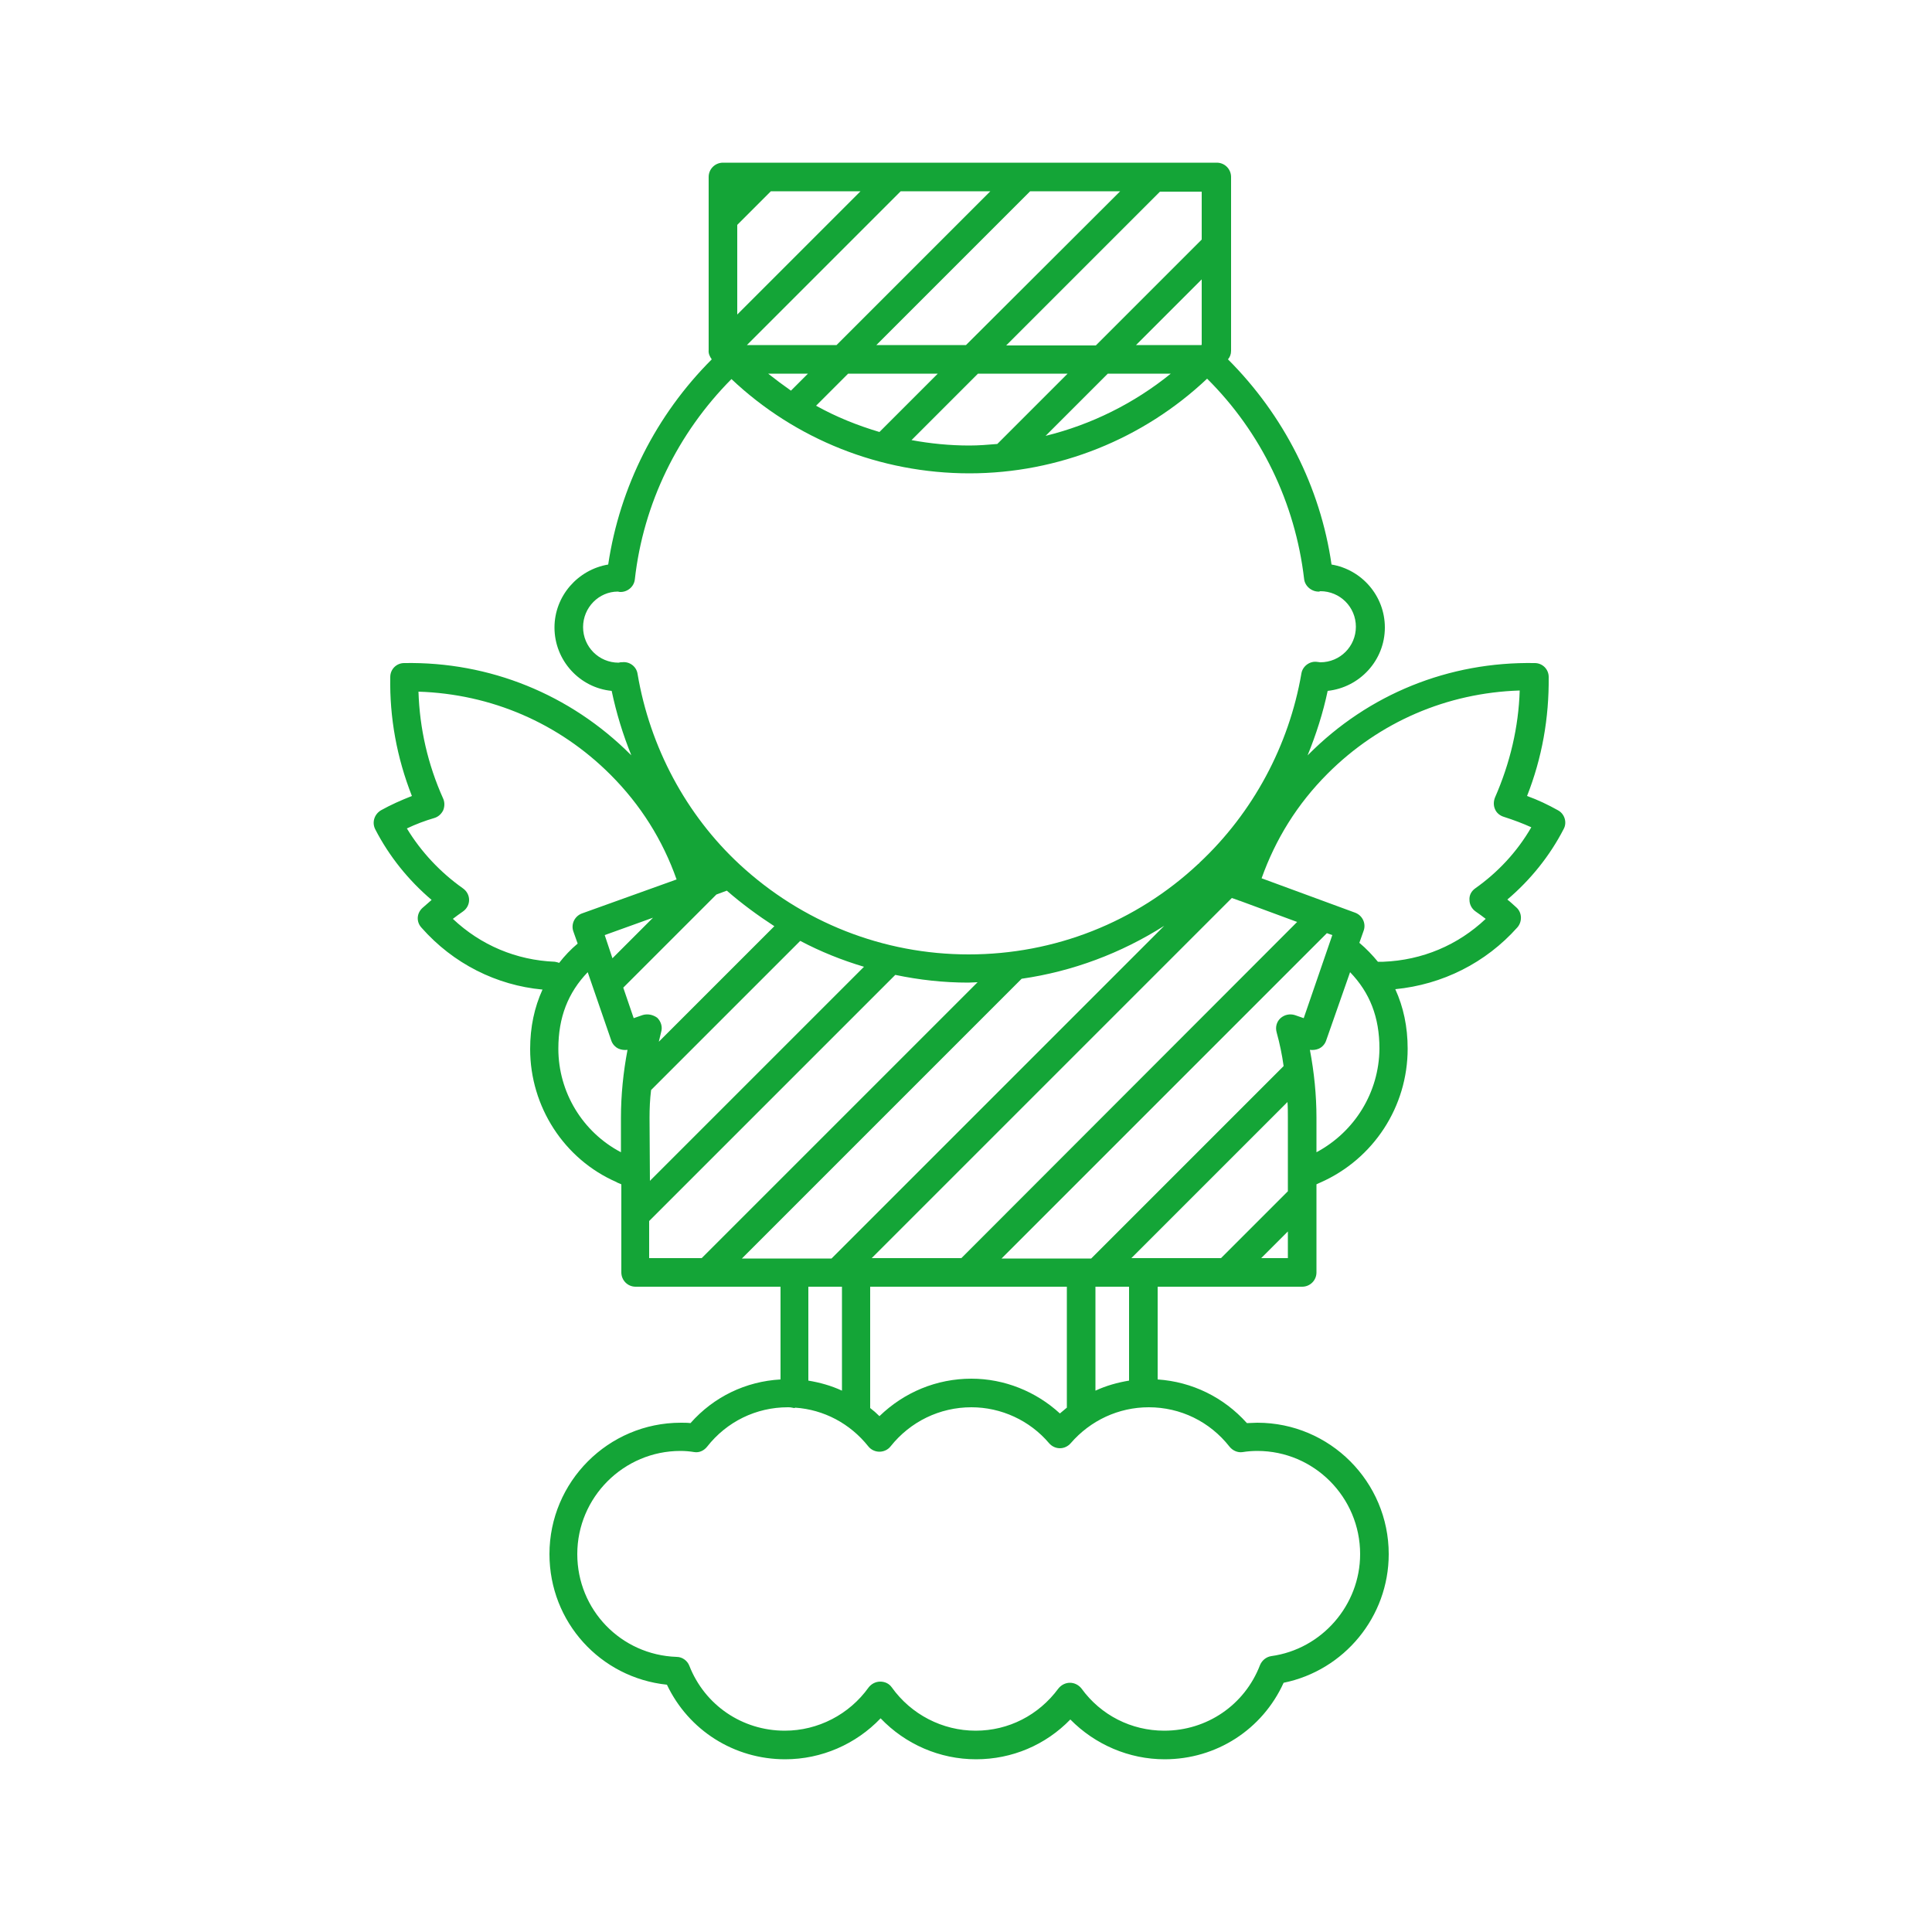 <?xml version="1.0" encoding="utf-8"?>
<!-- Generator: Adobe Illustrator 21.1.0, SVG Export Plug-In . SVG Version: 6.00 Build 0)  -->
<svg version="1.1" id="Ebene_1" xmlns="http://www.w3.org/2000/svg" xmlns:xlink="http://www.w3.org/1999/xlink" x="0px" y="0px"
	 viewBox="0 0 500 500" style="enable-background:new 0 0 500 500;" xml:space="preserve">
<style type="text/css">
	.st0{fill:#14A537;}
</style>
<g id="Ebene_1_1_">
</g>
<g id="Ebene_2">
	<path class="st0" d="M403.2,209.7c-2.5-1.4-5.2-2.7-8-3.7c3.9-9.9,5.7-20.2,5.6-30.8c0-2-1.6-3.6-3.6-3.6c-22.2-0.4-43,8-58.6,23.7
		c-0.1,0.1-0.1,0.1-0.2,0.2c2.2-5.4,4-11,5.2-16.7c8.3-0.9,14.8-7.9,14.8-16.4c0-8.2-6-15-13.8-16.3c-2.9-20.1-12.4-38.7-26.8-53.1
		c0.5-0.6,0.8-1.3,0.8-2.2v-45c0-2-1.6-3.7-3.7-3.7H187.1c-2,0-3.7,1.6-3.7,3.7V90v0.6c-0.1,0.9,0.3,1.7,0.8,2.4
		c-14.4,14.4-23.8,33-26.8,53.1c-7.8,1.3-13.9,8.1-13.9,16.3c0,8.5,6.5,15.6,14.8,16.4c1.2,5.7,2.9,11.3,5.1,16.7
		c-0.1-0.1-0.1-0.2-0.2-0.2c-15.6-15.6-36.5-24.1-58.6-23.7c-2,0-3.6,1.6-3.6,3.6c-0.2,10.5,1.7,20.9,5.6,30.8
		c-2.8,1.1-5.5,2.3-8,3.7c-1.7,1-2.4,3.1-1.5,4.9c3.6,7,8.6,13.2,14.6,18.3c-0.8,0.7-1.6,1.4-2.4,2.1c-1.5,1.4-1.6,3.6-0.2,5.1
		c8.2,9.3,19.4,14.9,31.3,16c-2.1,4.6-3.2,9.7-3.2,15.4c0,14.9,8.8,28.5,22.3,34.4c0.1,0.1,0.6,0.3,1.3,0.6v22.8
		c0,2,1.6,3.7,3.7,3.7H202v24c-9,0.5-17.3,4.5-23.3,11.3c-0.8-0.1-1.6-0.1-2.5-0.1c-18.8,0-34,15.3-34,34c0,17.6,13.2,32,30.4,33.8
		c5.6,11.8,17.4,19.3,30.6,19.3c9.4,0,18.3-3.9,24.7-10.6c6.4,6.7,15.3,10.6,24.7,10.6c9.3,0,18-3.7,24.4-10.3
		c6.4,6.5,15.2,10.3,24.4,10.3c13.4,0,25.3-7.7,30.8-19.8c15.7-3.2,27.2-17.1,27.2-33.3c0-18.7-15.2-34-34-34
		c-0.9,0-1.8,0.1-2.7,0.1c-6-6.7-14.2-10.7-23.1-11.3v-24H337c2,0,3.7-1.6,3.7-3.7v-22.8c0.6-0.3,1.1-0.5,1.1-0.5
		c13.7-6.1,22.5-19.6,22.5-34.6c0-5.7-1.1-10.8-3.2-15.4c12.2-1.2,23.4-6.8,31.6-16c1.3-1.5,1.2-3.8-0.2-5.1
		c-0.8-0.7-1.5-1.4-2.4-2.1c6-5.1,11-11.3,14.6-18.3C405.6,212.8,404.9,210.6,403.2,209.7z M337.4,263.5l-2.3-0.8
		c-1.3-0.4-2.7-0.1-3.7,0.8s-1.4,2.3-1,3.7c0.8,2.9,1.4,5.8,1.8,8.7l-49.8,49.8h-23.2l84.2-84.2l1.4,0.5L337.4,263.5z M274.3,365.8
		c-6.2-5.7-14.4-9-22.9-9c-9,0-17.4,3.5-23.8,9.7c-0.8-0.8-1.6-1.5-2.4-2.1V333h50.9v31.3C275.5,364.8,274.9,365.3,274.3,365.8z
		 M248.8,325.6h-23.2l93.2-93.2l1.7,0.6c0.1,0,0.1,0.1,0.2,0.1h0.1l14.9,5.5L248.8,325.6z M219.5,96.7h23.2l-15.1,15.1
		c-5.7-1.7-11.2-3.9-16.4-6.8L219.5,96.7z M253.1,96.7h23.2l-18.2,18.2c-2.4,0.2-4.8,0.4-7.2,0.4c-5.1,0-10.1-0.5-15-1.4L253.1,96.7
		z M286.7,96.7H303c-9.5,7.7-20.6,13.2-32.4,16.1L286.7,96.7z M294,89.3l17-17v16.9c0,0,0,0-0.1,0.1H294z M311,49.5V62l-27.4,27.4
		h-23.2l39.8-39.8H311V49.5z M289.9,49.5L250,89.3h-23.2l39.8-39.8C266.6,49.5,289.9,49.5,289.9,49.5z M256.3,49.5l-39.8,39.8h-23.2
		l39.8-39.8C233.1,49.5,256.3,49.5,256.3,49.5z M209.1,96.7l-4.4,4.4c-2-1.4-4-2.9-5.9-4.4H209.1z M190.8,58.2l8.7-8.7h23.2
		l-31.9,31.9V58.2z M160.1,171.5c-5.1,0-9.2-4.1-9.2-9.2c0-5.1,4.1-9.2,9-9.2c0.1,0,0.4,0.1,0.5,0.1c1.9,0.1,3.7-1.3,3.9-3.3
		c2.2-19.6,11.1-37.8,25-51.8c16.5,15.6,38.5,24.4,61.6,24.4c23,0,45-8.9,61.5-24.5c14,13.9,22.8,32.2,25.1,51.8
		c0.2,2,2.1,3.4,3.9,3.3l0.3-0.1c5.1,0,9.2,4.1,9.2,9.2c0,5.1-4.1,9.2-9.2,9.2l-0.8-0.1c-1.9-0.3-3.8,1.1-4.1,3
		c-3.2,18.6-12.5,36-26.4,49c0,0,0,0,0,0.1c-0.1,0-0.1,0.1-0.2,0.1C294,238.7,272.9,247,250.7,247c-22.1,0-43.1-8.3-59.3-23.3
		c-13.8-12.8-23.2-30.3-26.4-49.3c-0.3-2-2.2-3.3-4.1-3C160.9,171.3,160.1,171.5,160.1,171.5z M166.3,262.7l-2.3,0.8l-2.7-7.9
		l24.1-24.1l2.7-1c3.9,3.4,8,6.4,12.3,9.2l-29.9,29.9c0.2-0.9,0.4-1.7,0.6-2.5c0.4-1.3,0-2.7-1-3.7
		C169,262.6,167.6,262.3,166.3,262.7z M156.5,242l12.5-4.5L158.5,248L156.5,242z M168.1,289.3c0-2.4,0.1-4.8,0.4-7.2l38.6-38.6
		c5.3,2.8,10.8,5,16.5,6.7l-55.4,55.4L168.1,289.3z M143.6,248.9c-10-0.4-19.2-4.3-26.4-11.1c0.8-0.6,1.7-1.3,2.6-1.9
		c1-0.7,1.6-1.8,1.6-3s-0.6-2.3-1.6-3c-5.8-4.1-10.8-9.4-14.5-15.5c2.3-1.1,4.7-2,7.1-2.7c1-0.3,1.8-1,2.3-2c0.4-1,0.4-2.1,0-3
		c-4-8.9-6.1-18.2-6.4-27.7c18.8,0.6,36.3,8.1,49.7,21.5c7.8,7.8,13.5,16.9,17.1,27.1l-24.5,8.8c-1.9,0.7-2.9,2.8-2.2,4.7l1.1,3.1
		c-1.8,1.5-3.4,3.2-4.8,5C144.3,249,143.9,249,143.6,248.9z M144.5,271.4c0-8.1,2.5-14.5,7.6-19.8l6.1,17.7c0.3,0.9,1,1.7,1.9,2.1
		c0.7,0.3,1.5,0.4,2.3,0.3c-1.1,5.8-1.7,11.7-1.7,17.6v8.9C150.8,293,144.5,282.7,144.5,271.4z M168,325.6V316l63.7-63.7
		c6.2,1.3,12.5,2,18.9,2c0.8,0,1.6-0.1,2.4-0.1l-71.4,71.4H168z M264.4,253.3c13.2-1.9,25.7-6.6,36.9-13.7l-86.1,86.1H192
		L264.4,253.3z M217.9,333v26.9c-2.8-1.3-5.7-2.1-8.7-2.6V333H217.9z M318.2,374.4c0.8,1,2.1,1.6,3.4,1.4c1.2-0.2,2.5-0.3,3.8-0.3
		c14.7,0,26.6,12,26.6,26.7c0,13.2-9.9,24.6-23,26.4c-1.3,0.2-2.4,1.1-2.9,2.3c-4,10.4-13.8,17-24.8,17c-8.5,0-16.4-4-21.4-10.9
		c-0.7-0.9-1.8-1.5-3-1.5s-2.3,0.6-3,1.5c-5.1,6.9-12.9,10.9-21.4,10.9c-8.6,0-16.7-4.2-21.7-11.2c-0.7-1-1.8-1.5-3-1.5
		s-2.3,0.6-3,1.5c-5,7-13.1,11.2-21.7,11.2c-11,0-20.7-6.6-24.7-16.8c-0.5-1.3-1.8-2.3-3.3-2.3c-14.4-0.5-25.7-12.2-25.7-26.6
		c0-14.7,12-26.7,26.7-26.7c1.2,0,2.4,0.1,3.6,0.3c1.3,0.2,2.5-0.4,3.3-1.4c5.1-6.5,12.7-10.2,20.9-10.2c0.4,0,0.7,0,1.1,0.1
		c0.2,0,0.3,0.1,0.5,0.1c0.1,0,0.2,0,0.3-0.1c7.4,0.5,14.2,4.1,18.9,10c0.7,0.9,1.8,1.4,2.9,1.4c1.1,0,2.2-0.5,2.9-1.4
		c5.1-6.4,12.7-10.1,20.9-10.1c7.7,0,15.1,3.4,20.1,9.3c0.7,0.8,1.7,1.3,2.8,1.3c1.1,0,2.1-0.5,2.8-1.3c5.1-5.9,12.4-9.3,20.2-9.3
		C305.5,364.2,313.1,367.9,318.2,374.4z M292.2,357.3c-3,0.5-5.9,1.3-8.7,2.6V333h8.7V357.3z M292.8,325.6l40.4-40.4
		c0.1,1.4,0.1,2.7,0.1,4.1v19L316,325.6H292.8z M326.4,325.6l6.9-6.9v6.9H326.4z M340.7,298.2V292v-2.7c0-5.9-0.6-11.8-1.7-17.6
		c0.8,0.1,1.6,0,2.3-0.3c0.9-0.4,1.6-1.2,1.9-2.1l6.2-17.7c5.1,5.3,7.6,11.6,7.6,19.8C356.9,282.7,350.6,292.9,340.7,298.2z
		 M381.8,229.9c-1,0.7-1.6,1.8-1.5,3c0,1.2,0.6,2.3,1.6,3c0.9,0.6,1.8,1.3,2.6,1.9c-7.2,6.8-16.4,10.7-26.5,11.1c-0.1,0-0.6,0-1.4,0
		c-1.4-1.7-3-3.4-4.8-4.9l1.1-3.1c0.7-1.9-0.3-4-2.2-4.7l-24.2-8.9c3.6-10.1,9.2-19.2,17.1-27.1c13.4-13.4,30.9-20.9,49.7-21.5
		c-0.3,9.5-2.5,18.8-6.4,27.7c-0.4,1-0.4,2.1,0,3c0.4,1,1.3,1.7,2.3,2c2.5,0.8,4.9,1.7,7.1,2.7C392.6,220.5,387.6,225.8,381.8,229.9
		z"/>
</g>
</svg>

